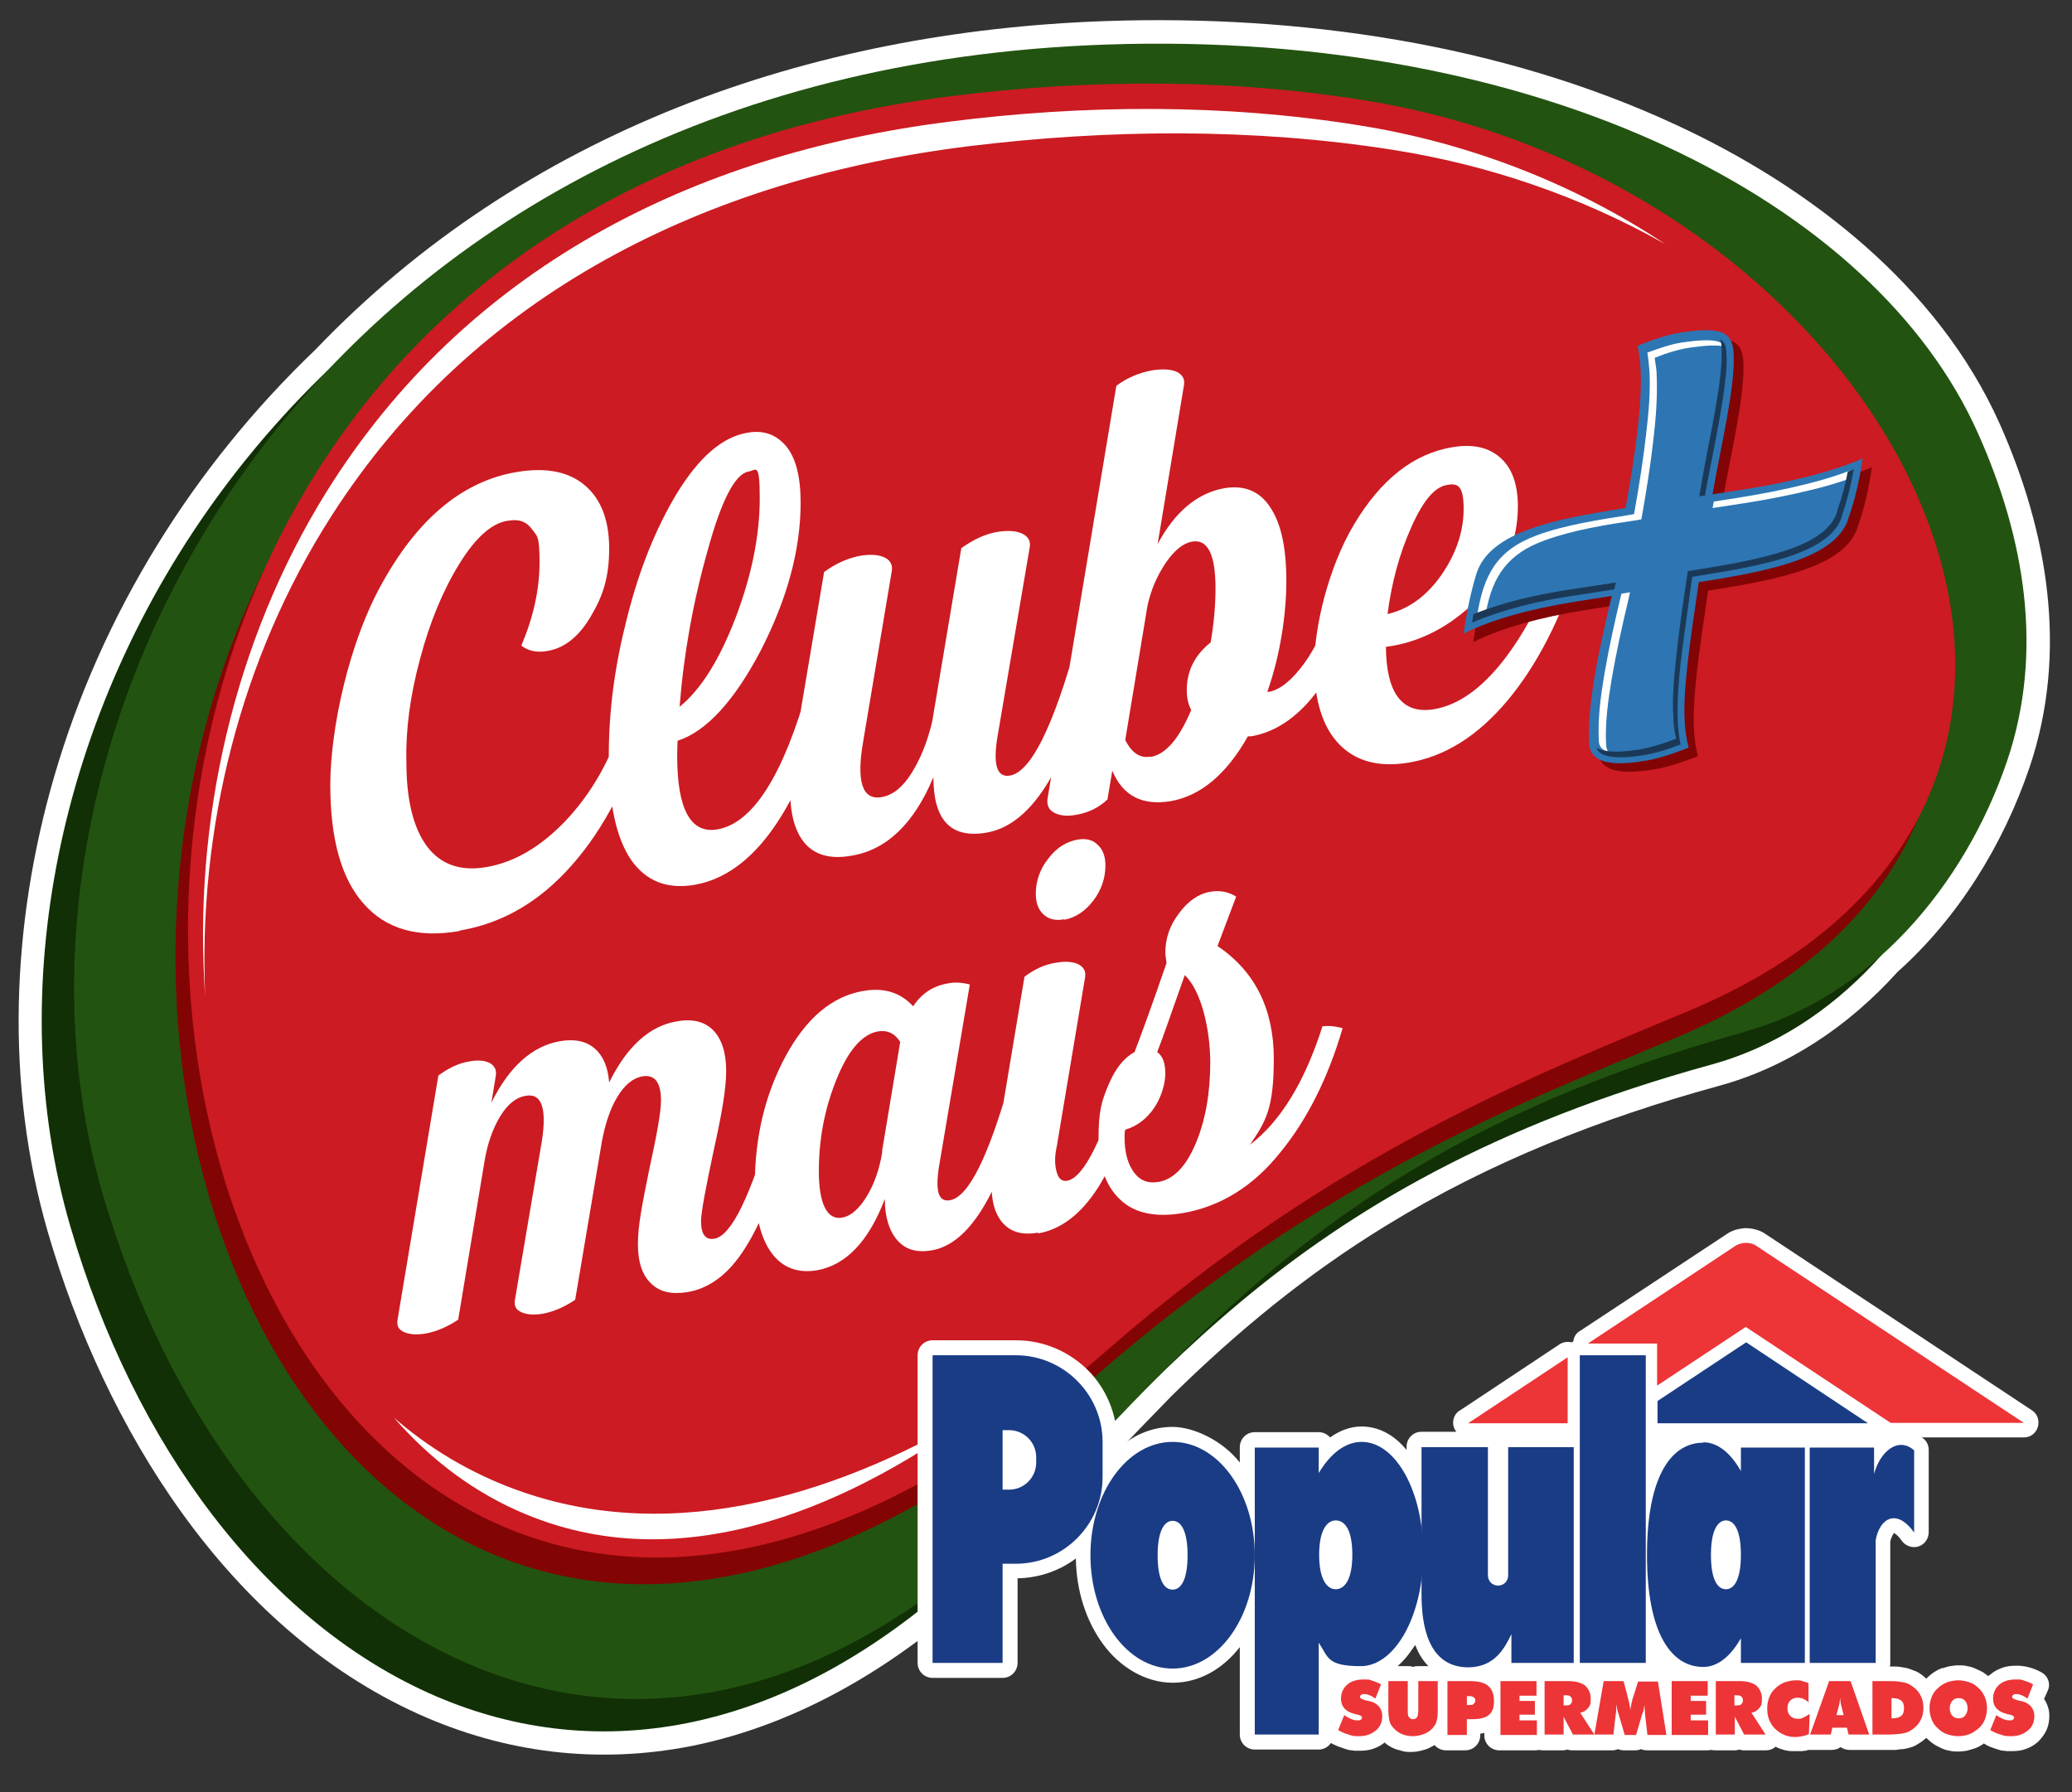 <svg xmlns="http://www.w3.org/2000/svg" viewBox="0 0 511.9 442.7"><rect x="0" y="0" width="511.9" height="442.7" fill="#333333" stroke="none"/><defs><style>      .cls-1, .cls-2 {        fill: #1a3c85;      }      .cls-1, .cls-3, .cls-4, .cls-5, .cls-6, .cls-7, .cls-8, .cls-9 {        fill-rule: evenodd;      }      .cls-10, .cls-3 {        fill: #fff;      }      .cls-4 {        fill: #1b3957;      }      .cls-5, .cls-11 {        fill: #ed3437;      }      .cls-12 {        fill: #2d76b3;      }      .cls-6 {        fill: #113005;      }      .cls-7 {        fill: #830405;      }      .cls-8 {        fill: #cc1b22;      }      .cls-9 {        fill: #235310;      }    </style></defs><g><g id="Camada_1"><path class="cls-3" d="M289.3,345c-10.4,10.6-20.6,21.6-31.2,32-5.2,5.3-10.4,10.5-15.9,15.5-20.1,18.5-44.1,33.3-71.2,38.8-23.2,4.6-46.2,1.8-67.7-7.9-47.3-21.4-77.5-70.9-91.5-119.1-10.6-36.6-9-76.1,1.6-112.5,11.7-40.2,34.3-76.5,64.5-105.4C129.4,32.6,199.8,7.7,273.3,5.2c47.5-1.6,97.5,5.5,140.9,25.7,33,15.3,64.6,39.8,79.8,73.7,12,26.9,17,56.6,7.4,85-6.5,19.1-17.6,37.1-32.6,50.5-12,13.3-27,23.5-44.3,28.2-28.8,7.9-56.6,18.8-82.1,34.5-19.6,12-36.6,26-52.9,42"></path><path class="cls-6" d="M422.8,263c31-8.5,54.4-35.8,65-67,9.1-27,4.3-55.1-7.2-80.8-25.5-57.3-108-99.7-215.2-96.1C68.9,25.7-15.8,188.7,17.3,302.7c32,110.2,130,169.1,221,85.6,44.7-41,76.3-95.6,184.5-125.3"></path><path class="cls-9" d="M430.9,254.9c31-8.5,54.4-35.8,65-67,9.1-27,4.3-55.1-7.2-80.8-25.5-57.3-108-99.7-215.2-96.1C76.9,17.6-7.8,180.6,25.3,294.7c32,110.2,130,169.1,221,85.6,44.7-41,76.3-95.6,184.5-125.3"></path><path class="cls-7" d="M270.6,340c56.5-49.3,107.7-68.6,143.8-83.8,127-53.5,52.7-203.3-80.3-224.8-32-5.2-67.1-5.5-102.6-1-308,38.9-196.6,515.4,39.1,309.6"></path><path class="cls-8" d="M273.7,333.4c56.5-49.3,107.7-68.6,143.8-83.8,127-53.5,52.7-203.3-80.3-224.8-32-5.2-67.1-5.5-102.6-1C-73.4,62.8,38,539.2,273.7,333.4"></path><path class="cls-3" d="M411.4,60.3c-22.6-15-48.5-25-75.4-29.3-33.4-5.4-68.3-5.2-101.8-.9-63.2,8-119.3,36.4-153.6,91.5-22.8,36.7-33,81.4-29.9,124.6-1.8-41.4,8.7-83.6,31.1-118.6,35.2-55.1,92.8-83.5,157.7-91.5,34.4-4.2,70.2-4.5,104.5.9,23.7,3.7,46.7,11.6,67.4,23.3"></path><path class="cls-3" d="M97.3,350.2c9,10.3,19.9,18.7,32.9,24,39.4,16.2,81-2.6,113.1-26.5-34.2,20.7-76.2,34.9-116.1,20.2-11.4-4.2-21.4-10.3-29.9-17.7"></path><path class="cls-10" d="M357.5,119.8c-3.1.5-6,4-8.9,10.6-2.9,6.5-4.8,13.6-5.8,21.3,5.1-1.2,9.5-4.3,13.2-9.5,3.7-5.3,5.6-10.8,5.6-16.5s-1.4-6.4-4.1-5.9M384.3,138c2.1-.4,4.1-.2,5.9.5-4.6,14.4-10.5,25.9-17.8,34.6-7.3,8.7-15.4,13.8-24.4,15.3-7.3,1.2-13-.3-17.1-4.5-4.1-4.2-6.2-10.8-6.2-19.7s3.3-23.7,9.8-34.6c6.6-11.1,14.7-17.5,24.2-19.1,5.1-.9,9.1,0,12,2.6,2.9,2.6,4.3,6.6,4.3,12,0,8.7-3.3,16.3-10,23-6.7,6.7-14.2,10.6-22.6,11.7.1,11.6,4.1,16.7,11.9,15.4,5.9-1,11.6-5,17.1-12,5.5-7.1,9.8-15.4,12.9-25.2ZM284.2,187c3.8-.6,7.1-4.5,10.1-11.6-.7-1.3-1.1-2.9-1.1-4.9,0-4.8,2-8.7,5.9-11.8.8-4.7,1.2-9.1,1.2-13.3,0-8.4-1.9-12.3-5.8-11.6-2.2.4-4.3,2.1-6.4,5.1-2.1,3.1-3.7,6.6-4.6,10.7l-5.5,33.2c1.6,3.2,3.7,4.6,6.2,4.1ZM329.8,147.3c2.4-.4,4.4-.2,5.9.5-2.8,10.1-6.5,18.1-11,23.9-4.6,5.8-9.8,9.2-15.6,10.2h-.8c-5.3,9.4-11.7,14.7-19,16-7.1,1.2-11.9-1.3-14.5-7.5l-1.2,7.1c-2.1,2-4.7,3.3-7.8,3.8-2.2.4-3.9.2-5.3-.5-1.4-.7-1.9-1.9-1.7-3.5l17-102c2.7-2,5.6-3.2,8.8-3.8,2.5-.4,4.5-.3,6,.3,1.5.7,2.2,1.8,1.9,3.4l-6.5,39.2c4.3-8,9.8-12.6,16.5-13.8,4.9-.8,8.7.7,11.3,4.7,2.7,4,4,10,4,18.2s-1.5,18.4-4.7,27.4h.5c2.8-.6,5.6-2.9,8.6-7,3-4.1,5.5-9.6,7.5-16.5ZM266.2,158.2c2.3-.4,4.3-.2,5.9.5-4.2,15.4-8.5,26.8-13,34.3-4.5,7.5-9.6,11.7-15.4,12.7-8.8,1.5-13.1-3.1-13.1-13.7-4.8,11.5-11.6,18-20.3,19.4-6.2,1.1-10.5-.7-12.9-5.2-2.4-4.5-2.8-11.3-1.3-20.4l7.5-44.5c2.9-2.1,5.8-3.4,8.9-4,2.5-.4,4.5-.3,6,.4,1.5.7,2.1,1.9,1.8,3.5l-7,41.7c-1.8,10.2-.3,14.9,4.6,14,2.7-.5,5.1-2.4,7.3-5.9,2.2-3.5,3.9-7.7,5.1-12.7l7.2-42.9c3-2.1,5.9-3.5,8.9-4,2.5-.4,4.5-.3,6.1.4,1.5.7,2.2,1.9,1.9,3.4l-8.1,47.6c-.9,6.4.1,9.3,3.2,8.8,5.2-.9,10.7-12,16.6-33.3ZM184.9,116.5c-3.3.6-6.7,7.1-10.1,19.6-3.6,12.7-5.9,25.6-6.9,38.5,5.2-4.2,9.8-11.5,13.8-21.9,4-10.5,6-20.4,6-29.6s-.9-6.9-2.8-6.6ZM199.8,169.5c2.2-.4,4.2-.2,5.9.5-8.1,29.9-19.5,46.1-34.2,48.6-6.7,1.1-11.9-.9-15.6-6.2-3.6-5.3-5.5-13.7-5.5-25.4s1.5-22.6,4.5-34.3c3-12,7.2-22.4,12.5-31.1,5.4-8.7,11.1-13.7,17.3-14.7,3.9-.7,7,.4,9.5,3.3,2.4,2.9,3.6,7.5,3.6,14,0,11.6-3.3,23.7-9.8,36.4-6.6,12.6-13.5,20.1-20.6,22.4,0,.5-.1,1.8-.1,3.7,0,13.2,3.3,19.3,9.9,18.2,8.8-1.5,16.3-13.3,22.5-35.4ZM113.5,230c-10.3,1.8-18.2-.5-23.7-6.8-5.5-6.2-8.2-16-8.2-29.3s4.4-35.3,13.3-50.7c8.8-15.5,19.7-24.4,32.8-26.6,7.2-1.2,12.8-.1,16.8,3.3,4,3.4,6,8.6,6,15.6s-1.5,11.7-4.5,16.7c-2.9,5-6.5,7.9-10.7,8.6-2.7.5-4.8,0-6.5-1.3,3-7.1,4.5-13.9,4.5-20.6s-.6-6.4-1.9-8.2c-1.3-1.8-3.1-2.5-5.6-2.1-4,.4-8.1,3.9-12.2,10.5-4.1,6.6-7.4,14.5-9.8,23.6-2.5,9.2-3.6,17.7-3.4,25.5,0,9.4,1.7,16.3,5.1,20.9,3.4,4.5,8.3,6.2,14.7,5.1,6.9-1.2,13.4-5,19.6-11.5,6.4-6.8,11.2-15.2,14.3-25.4,1.9-.3,3.9-.2,5.9.5-4.6,15-10.8,27-18.7,35.9-7.9,9-17.1,14.4-27.8,16.2Z"></path><path class="cls-10" d="M286.1,292c3.8-.6,6.9-3.8,9.3-9.5,2.4-5.7,3.6-12.4,3.6-20.1s-2.1-17.6-6.3-21.5c-3.3,9.3-5.5,15.7-6.8,19,1.4,1,2,2.8,2,5.3s-1,6-2.9,8.7c-1.9,2.7-4.3,4.4-7.1,5.2-.3,4.3.4,7.7,1.9,10,1.5,2.4,3.6,3.3,6.2,2.9M326.4,253.6c1.7-.3,3.5-.1,5.3.4-3.6,12.3-8.7,22.5-15.4,30.7-6.7,8.4-14.8,13.4-24.2,15-6.7,1.1-11.9,0-15.4-3.4-3.6-3.4-5.3-8.5-5.3-15.2s.8-9.2,2.5-13.2c1.7-4,3.8-6.6,6.4-8,1.8-4.7,4.5-12.1,7.9-22-.2-1.4-.3-2.2-.3-2.5,0-3.6,1.1-6.8,3.4-9.8,2.2-3,4.8-4.8,7.7-5.3,2.4-.4,4.5,0,6.4,1.2l-4.6,12.2c9.3,6.3,13.9,15.6,13.9,27.9s-2,15.5-5.9,21.2c7.5-5.7,13.5-15.4,17.9-29.2ZM256.5,304.5c-4.5.8-7.6-.4-9.6-3.5-2-3.1-2.4-7.8-1.4-14.2l7.6-45.5c2.5-1.9,5.1-3.1,8-3.5,2.2-.4,4-.2,5.3.4,1.3.7,1.9,1.7,1.7,3.1l-7,41.8c-.5,2.3-.6,4.3-.1,6.2.4,1.8,1.3,2.6,2.6,2.4,4.2-.7,9.1-10.6,14.6-29.7,2.5-.4,4.3-.3,5.2.5-4,14.2-8.1,24.6-12.2,31-4.2,6.5-9.1,10.2-14.7,11.2ZM262.9,227.1c-2.1.4-3.8,0-5.1-1.2-1.3-1.2-1.9-2.9-1.9-5.1,0-3.1,1-6.1,3.1-8.7,2-2.7,4.5-4.2,7.3-4.7,2-.3,3.6,0,4.9,1.3,1.3,1.2,1.9,2.9,1.9,5.1,0,3.1-1,6.1-3,8.7-2,2.6-4.4,4.2-7.1,4.7ZM217.9,284.5l4.5-27.1c-1.3-2.1-3.2-3-5.5-2.6-3.9.7-7.4,4.7-10.3,12-2.9,7.2-4.3,14.7-4.3,22.5s1.9,12.2,5.8,11.5c2.1-.4,4.1-2.1,6-5.2,1.9-3.1,3.2-6.8,3.9-11.2ZM249.7,266.7c2-.3,3.8-.2,5.3.4-3.9,13.6-7.8,23.8-11.7,30.5-3.9,6.7-8.3,10.5-13.2,11.3-3.6.6-6.4-.2-8.4-2.5-2-2.3-3.1-5.7-3.1-10.2-4,10.5-9.6,16.3-16.7,17.6-4.8.8-8.6-.6-11.3-4.3-2.7-3.7-4.1-9.4-4.1-17,0-11.6,2.5-22.1,7.6-31.6,5.1-9.4,11.5-14.8,19.2-16.1,5.1-.9,9.2.4,12.3,3.8,2.1-3.2,5-5.1,8.8-5.7,1.5-.3,3.2-.2,5.2.3l-7.7,45.5c-.8,5.7,0,8.3,2.8,7.8,4.6-.8,9.5-10.7,14.9-29.8ZM191,276.7c2.1-.4,3.9-.2,5.3.4-4,14.4-8.1,24.8-12.2,31.2-4,6.4-8.8,10-14.3,10.9-3.8.6-6.8,0-8.9-2.1-2.2-2-3.3-5.3-3.3-9.8s1-9.5,2.8-18.4c1.9-8.6,2.9-14.3,2.9-17,0-4.5-1.5-6.5-4.6-6-2.3.4-4.4,2.1-6.2,5.1-1.8,3-3,6.7-3.8,11l-6.6,39.1c-2.7,1.8-5.3,2.9-7.8,3.4-2.2.4-4,.3-5.4-.3-1.4-.6-1.9-1.5-1.7-3l6.7-39.5c1.2-8-.1-11.7-4-11-2.5.4-4.6,2.2-6.4,5.2-1.8,3-3.1,6.7-3.8,11l-6.5,39.1c-2.7,1.8-5.3,2.9-7.9,3.4-2.2.4-4,.3-5.4-.3-1.4-.6-1.9-1.5-1.7-3l10.1-60.4c2.6-1.9,5.1-3.1,7.7-3.5,2.1-.4,3.8-.2,5,.4,1.2.7,1.7,1.7,1.5,3.1l-1.1,6.7c4.4-8.9,10.1-14,17-15.2,3.6-.6,6.4,0,8.5,1.8,2.1,1.8,3.3,4.6,3.6,8.4,4.4-8.9,10-14,16.8-15.1,3.8-.7,6.8.1,8.9,2.2,2.1,2.2,3.2,5.5,3.2,10s-1,10.3-3.1,19.8c-2,9.4-3.1,15.2-3.1,17.4,0,3.2,1.1,4.7,3.3,4.3,4.2-.7,9-10.6,14.5-29.7Z"></path><path class="cls-7" d="M462.5,115.4c-7.8,3.4-18.6,6-31.1,7.9l-5.9.9c2-11.8,5.7-26.6,5.2-34.9-.3-5.3-3.2-6.6-13.3-5-3.1.5-6.7,1.7-10.4,3.2.3,1.7.6,3.7.7,5.6.5,8.6-1.3,21.3-3.7,34.5-17.5,2.7-33.4,5.8-36.8,16.1-1.3,4.2-2.4,9.2-3.2,14.9,7.3-3.6,16.7-6.1,27.1-7.8l9.4-1.5c-3.1,12.9-6.1,26.7-5.6,36.5.3,4.8,5.6,5.6,13.5,4.3,3.5-.5,7.2-1.8,11.1-3.3-.5-1.9-.9-4.1-1-6.7-.4-7.5,1.2-18.8,3.5-34.2,18.2-2.8,34.5-6.2,37.1-16.2,1.5-4.2,2.6-9,3.4-14.5"></path><path class="cls-12" d="M460.1,113.3c-7.8,3.4-18.6,6-31.1,7.9l-5.9.9c2-11.8,5.7-26.6,5.2-34.9-.3-5.3-3.2-6.6-13.3-5-3.1.5-6.7,1.7-10.4,3.2.3,1.7.6,3.7.7,5.6.5,8.6-1.3,21.3-3.7,34.5-17.5,2.7-33.4,5.8-36.8,16.1-1.3,4.2-2.4,9.2-3.2,14.9,7.3-3.6,16.7-6.1,27.2-7.8l9.4-1.5c-3.1,12.9-6.1,26.7-5.6,36.5.3,4.8,5.6,5.6,13.5,4.3,3.5-.5,7.2-1.8,11.1-3.3-.5-1.9-.9-4.1-1-6.7-.4-7.5,1.2-18.8,3.5-34.2,18.2-2.8,34.5-6.2,37.1-16.2,1.5-4.2,2.6-9,3.4-14.5"></path><path class="cls-3" d="M400.6,146.7l-.2.7c-1.5,6.3-2.9,12.6-4,19-.9,5.3-1.7,11.1-1.4,16.5,0,1.6.9,2.4,2.3,2.8-.3-.4-.4-.9-.5-1.6-.3-5.4.5-11.2,1.4-16.5,1.1-6.4,2.5-12.7,4-19l.5-2.3-2.3.4ZM426.1,85.6c-.3-.5-.7-.8-1.3-1.1-2.3-.9-6.9-.2-9.2.1-2.8.4-5.8,1.5-8.6,2.5.2,1.5.4,3,.5,4.5.3,5.1-.2,10.4-.8,15.5-.7,6.3-1.7,12.5-2.8,18.8l-.2,1.1-1.1.2c-7.4,1.2-15.7,2.4-22.8,5-10.1,3.7-13.3,9.9-14.9,20.1.7-.3,1.5-.6,2.2-.9,1.6-9.2,5.6-14.7,14.5-17.9,7.1-2.6,15.3-3.9,22.8-5l1.1-.2.2-1.1c1.1-6.2,2.1-12.5,2.8-18.8.6-5,1-10.4.8-15.5,0-1.5-.3-3-.5-4.5,2.7-1.1,5.8-2.1,8.6-2.5,2.2-.3,6.2-.9,8.6-.3ZM457.2,116.2c-3.6,1.4-7.3,2.5-11,3.4-5.6,1.4-11.3,2.5-17,3.4l-5.8.9-.3,1.6,7.9-1.2c5.7-.9,11.4-2,17-3.4,2.9-.7,5.9-1.6,8.8-2.6.1-.7.3-1.4.4-2.1Z"></path><path class="cls-4" d="M364,151.7c-.1.7-.2,1.4-.3,2.1,7.8-3.3,16.6-5.4,24.8-6.6l10.3-1.6.4-1.7-11.8,1.8c-7.7,1.2-15.9,3-23.3,6M421.3,122.4v-.6c1.2-6.3,2.5-12.5,3.6-18.8.5-2.9,1-5.8,1.3-8.7.3-2.3.5-4.7.3-7.1,0-1.4-.3-2.7-1.5-3.4.2.6.3,1.3.3,2,.1,2.3,0,4.7-.3,7.1-.3,2.9-.8,5.8-1.3,8.7-1.1,6.3-2.5,12.5-3.5,18.8l-.4,2.2,1.4-.2ZM458,115.9c-.5.2-1,.4-1.5.6-.6,3.2-1.4,6.3-2.5,9.3h0c0,0,0,.2,0,.2-1.3,5.1-7.1,8-11.7,9.6-3.6,1.3-7.3,2.2-11.1,3-4.3.9-8.7,1.6-13,2.3l-1.2.2-.2,1.2c-1,6.7-2,13.4-2.7,20.2-.5,4.7-1,9.7-.7,14.4,0,1.9.3,3.8.7,5.6-3,1.1-6.2,2.2-9.4,2.7-2.6.4-6.3.8-8.9.1-.5-.1-1-.3-1.4-.6.4,1.1,1.2,1.6,2.5,2,2.6.7,6.3.3,8.9-.1,3.2-.5,6.4-1.5,9.4-2.7-.4-1.8-.6-3.7-.7-5.6-.2-4.7.2-9.7.7-14.4.8-6.7,1.8-13.5,2.7-20.2l.2-1.2,1.2-.2c4.3-.7,8.7-1.4,13-2.3,3.7-.8,7.5-1.7,11.1-3,4.5-1.7,10.3-4.5,11.7-9.6h0c0,0,0-.2,0-.2,1.3-3.6,2.2-7.5,2.9-11.3Z"></path><path class="cls-10" d="M352.9,411.6c-1.3-1.3-2.3-2.9-3-4.6,0-.2-.2-.4-.3-.6-.3.5-.6.9-.9,1.3-1,1.5-2.2,2.8-3.4,3.9h2.5c.5,0,.9,0,1.3.2.4-.2.9-.2,1.3-.2h2.5ZM342.4,430.2h0c-.9.8-1.9,1.4-3.1,1.8-1.1.4-2.2.5-3.5.5s-1.2,0-1.8-.1c-.6,0-1.2-.2-1.8-.4-.6-.2-1.1-.4-1.7-.6-.5-.2-1.1-.5-1.7-.8-.7,1-1.8,1.6-3,1.6h-15.8c-2,0-3.7-1.6-3.7-3.7v-21.6c-4.3,5.5-10.1,8.8-16.6,8.8s-13-3.7-17.3-9.7c-4-5.5-6.5-12.9-6.6-21-4,3-9,4.8-14.4,4.9v20.9c0,2-1.6,3.7-3.7,3.7h-17.3c-2,0-3.7-1.6-3.7-3.7v-76c0-2,1.6-3.7,3.7-3.7h20.6c6.9,0,13.1,2.8,17.7,7.3,4.5,4.5,7.3,10.8,7.3,17.7v2c3.9-3.6,8.6-5.6,13.7-5.6s12.3,3.3,16.6,8.8v-3.8c0-2,1.6-3.7,3.7-3.7h15.8c1.1,0,2.1.5,2.8,1.3,2.4-1.7,5-2.7,7.8-2.7,4.2,0,8.1,2.1,11.1,5.8v-.8c0-2,1.6-3.7,3.7-3.7h8.6c-.5-.6-.8-1.4-.8-2.2,0-1.4.7-2.6,1.9-3.2l24.4-16.2c.9-.6,2-.7,3-.5.1,0,.3-.2.4-.2.1-1.2.8-2.2,1.8-2.7l36.2-23.9c1.3-.9,2.9-1.3,4.5-1.4,1.6,0,3.3.4,4.6,1.2l66.2,43.8c1.7,1.1,2.1,3.4,1,5.1-.7,1.1-1.9,1.6-3,1.6h0s-25.2,0-25.2,0c0,0,.2.2.3.2.9.7,1.4,1.7,1.4,2.9v20.3h0c0,1.1-.5,2.3-1.5,3-1.6,1.2-3.9.8-5.1-.8-.8-1.1-1.4-1.7-2-2,0,0,0,0,0,0,0,0,0,0-.1.2-.3.4-.6,1.1-.8,1.9v30c0,.3,0,.6-.1.9.5,0,.9,0,1.4,0,.6,0,1.2.1,1.8.2.6.1,1.2.2,1.7.4.5.2,1.1.4,1.6.6h0s0,0,0,0c.9.4,1.6,1,2.3,1.6,0,0,.2.2.2.2.1-.1.2-.2.3-.3h0c.5-.5,1-.9,1.6-1.3.6-.4,1.2-.7,1.9-1,0,0,.2,0,.3,0,.6-.2,1.2-.4,1.8-.5.7-.1,1.4-.2,2.1-.2s1.4,0,2.1.2c.7.1,1.4.3,2,.6h0c.7.3,1.3.6,1.9.9.4.3.9.6,1.3,1,.1-.2.3-.3.5-.4.9-.8,1.9-1.3,3-1.7,1.1-.4,2.2-.5,3.4-.5s1,0,1.6.1c.5,0,1.1.2,1.6.3h0c.5.1,1,.3,1.5.5.5.2,1,.4,1.5.7,1.7.9,2.4,2.9,1.6,4.6l-.9,2c.4.6.7,1.2.9,1.8.3.8.4,1.6.4,2.4,0,1.2-.2,2.4-.7,3.5-.5,1.1-1.2,2-2.1,2.9-.9.8-1.9,1.4-3.1,1.8-1.1.4-2.2.5-3.5.5s-1.2,0-1.8-.1c-.6,0-1.2-.2-1.8-.4-.6-.2-1.1-.4-1.7-.6-.5-.2-1-.5-1.5-.8,0,0-.2.1-.2.2-.6.4-1.2.7-1.9,1-.1,0-.2,0-.4.1-.5.2-1.1.3-1.7.5-.7.1-1.4.2-2.1.2s-1.4,0-2.1-.2c-.7-.1-1.4-.3-2-.6-.1,0-.2-.1-.4-.2-.5-.2-1-.5-1.5-.8h0s0,0,0,0c-.6-.4-1.1-.8-1.6-1.3-.1-.1-.2-.2-.3-.3,0,0-.1.1-.2.2-.7.6-1.4,1.1-2.3,1.6h0c-.5.3-1,.5-1.5.6-.5.2-1.1.3-1.7.4h-.1c-.5,0-1,.1-1.7.2-.7,0-1.5,0-2.2,0h-3.5c-.1,0-.3,0-.4,0-.1,0-.2,0-.3,0h0s-5.1,0-5.1,0c-.8,0-1.6-.3-2.2-.7-.6.5-1.4.7-2.2.7h0s-5.1,0-5.1,0c-.2,0-.4,0-.6,0-.2,0-.4.1-.6.2,0,0-.1,0-.2,0-.3,0-.7.1-1,.1-.4,0-.8,0-1.1,0s-.9,0-1.4,0c-.4,0-.9-.1-1.4-.2-.5-.1-.9-.3-1.3-.4-.4-.1-.8-.3-1.1-.5-.1,0-.2.2-.4.3-.6.4-1.3.6-2,.6h0s-5.3,0-5.3,0c-.4,0-.8,0-1.2-.2-.4.1-.8.2-1.2.2h-4.7c-.3,0-.7,0-1-.1-.3,0-.6.1-1,.1h-9c-.2,0-.5,0-.7,0h0c-.2,0-.4,0-.6,0h0s-4.7,0-4.7,0c-.5,0-1-.1-1.5-.3-.4.2-.9.3-1.4.3h0s-2.8,0-2.8,0c-.5,0-1-.1-1.5-.3-.4.2-.9.3-1.4.3h0s-9.8,0-9.8,0c-.4,0-.8,0-1.2-.2-.4.1-.8.2-1.2.2h-4.7c-.3,0-.7,0-1-.1-.3,0-.6.1-1,.1h-9c-2,0-3.7-1.6-3.7-3.7v-.6c-.3,0-.7.2-1,.2v.4c0,2-1.6,3.7-3.7,3.7h-4.8c-1.1,0-2.1-.5-2.8-1.3-.3.2-.7.4-1.1.6h0c-.7.4-1.5.6-2.3.8-.8.2-1.6.3-2.4.3s-1.6,0-2.4-.3c-.8-.2-1.6-.4-2.3-.8,0,0-.2,0-.2-.1-.6-.3-1.2-.7-1.7-1.2Z"></path><path class="cls-11" d="M491.7,427.4l1.5-3.7c.7.5,1.3.8,1.8,1,.5.2,1,.3,1.5.3s.6,0,.8-.2c.2-.1.3-.3.3-.5,0-.4-.5-.6-1.4-.8-.3,0-.5-.1-.7-.2-1-.2-1.7-.7-2.3-1.3-.5-.6-.8-1.4-.8-2.3,0-1.4.5-2.6,1.5-3.5,1-.9,2.4-1.3,4-1.3s1.5,0,2.2.3c.7.2,1.5.5,2.2.9l-1.4,3.5c-.5-.3-.9-.6-1.4-.8-.5-.2-.9-.3-1.3-.3s-.6,0-.8.2c-.2.1-.3.3-.3.5,0,.4.7.7,2,1,.2,0,.4,0,.5.1.9.2,1.6.6,2.2,1.3.5.6.8,1.4.8,2.3,0,1.5-.5,2.7-1.6,3.6-1.1.9-2.4,1.4-4.1,1.4s-1.7-.1-2.6-.4c-.9-.2-1.7-.6-2.6-1.1M490.9,422c0,1-.2,1.9-.5,2.7-.3.8-.8,1.6-1.5,2.2-.7.6-1.4,1.1-2.3,1.5-.9.3-1.8.5-2.8.5s-1.9-.2-2.8-.5c-.9-.3-1.6-.8-2.3-1.5-.7-.6-1.2-1.4-1.5-2.2-.3-.8-.5-1.7-.5-2.7s.2-1.9.5-2.7c.3-.8.8-1.6,1.5-2.2.7-.7,1.4-1.1,2.3-1.5.9-.3,1.8-.5,2.8-.5s1.9.2,2.8.5c.9.3,1.6.8,2.3,1.5.7.6,1.1,1.4,1.5,2.2.3.8.5,1.7.5,2.7ZM483.9,424.5c.7,0,1.2-.2,1.6-.7.4-.5.6-1.1.6-1.8s-.2-1.4-.6-1.8c-.4-.5-.9-.7-1.6-.7s-1.2.2-1.6.7c-.4.5-.6,1.1-.6,1.8s.2,1.4.6,1.8c.4.5,1,.7,1.6.7ZM462.6,428.5v-13.2h3.9c1.2,0,2.3,0,3.1.2.9.1,1.6.3,2.1.6,1.1.6,2,1.4,2.6,2.4.6,1,.9,2.1.9,3.4s-.3,2.4-.9,3.4c-.6,1-1.5,1.8-2.6,2.4-.6.3-1.3.5-2.1.6-.9.1-2,.2-3.5.2h-3.5ZM467.3,424.5c1.1,0,1.9-.2,2.4-.6.5-.4.7-1.1.7-1.9s-.2-1.5-.7-1.9c-.5-.4-1.2-.6-2.2-.6h-.2v5.1ZM447.2,428.5l4.7-13.2h5.3l4.6,13.2h-5.1l-.4-1.7h-3.6l-.4,1.7h-5.1ZM453.5,423.7h2l-.4-1.5c-.2-.8-.3-1.3-.4-1.8,0-.4-.1-.8-.1-1.2h0c0,.4,0,.7-.1,1.2,0,.4-.2,1-.4,1.8l-.4,1.5ZM446.9,420.6c-.4-.4-.9-.7-1.3-.9-.5-.2-.9-.3-1.4-.3-.8,0-1.4.2-1.9.7-.5.5-.7,1.1-.7,1.9s.2,1.4.7,1.9c.5.5,1.1.7,1.8.7s.9,0,1.4-.3c.5-.2,1-.5,1.6-.9l-.2,5c-.5.2-1,.4-1.6.5-.5.1-1,.2-1.6.2s-1.3,0-1.9-.2c-.6-.1-1.1-.4-1.6-.6-1.2-.7-2.1-1.5-2.7-2.6-.6-1-.9-2.2-.9-3.6s.2-1.9.5-2.8c.3-.8.8-1.6,1.5-2.2.7-.7,1.4-1.1,2.3-1.5.9-.3,1.8-.5,2.8-.5s1.1,0,1.6.2c.5.1,1,.3,1.5.5v4.9ZM423.9,428.5v-13.2h6c1.7,0,3.1.4,4,1.1.9.8,1.4,1.9,1.4,3.3s-.2,1.7-.7,2.3c-.5.6-1.1,1-1.9,1.1l3.5,5.4h-5.3l-2.3-4.4v4.4h-4.7ZM428.5,418.7v2.6h.7c.5,0,.8-.1,1-.3.2-.2.4-.5.4-.9s-.1-.7-.4-1c-.2-.2-.6-.3-1-.3h-.7ZM413,428.5v-13.2h8.9v3.6h-4.2v1.3h3.8v3.4h-3.8v1.4h4.3v3.6h-9ZM407,428.5l-.6-5.2c0-.4,0-.8-.1-1.2,0-.4,0-.8,0-1.2,0,.4-.1.8-.2,1.2,0,.4-.2.9-.4,1.4l-1.5,5.1h-2.8l-1.5-5.1c-.2-.5-.3-.9-.4-1.4,0-.4-.2-.8-.2-1.2,0,.4,0,.8,0,1.2,0,.4,0,.8-.1,1.2l-.6,5.2h-4.7l2.3-13.2h4.9l.9,3.3c0,.1,0,.3.1.5.4,1.4.6,2.5.7,3.4h0c0-.6.2-1.2.3-1.8.1-.6.3-1.3.6-2.1l1-3.2h4.9l2.1,13.2h-4.7ZM381.6,428.5v-13.2h6c1.7,0,3.1.4,4,1.1.9.8,1.4,1.9,1.4,3.3s-.2,1.7-.7,2.3c-.5.6-1.1,1-1.9,1.1l3.5,5.4h-5.3l-2.3-4.4v4.4h-4.7ZM386.3,418.7v2.6h.7c.5,0,.8-.1,1-.3.2-.2.4-.5.4-.9s-.1-.7-.4-1c-.2-.2-.6-.3-1-.3h-.7ZM370.7,428.5v-13.2h8.9v3.6h-4.2v1.3h3.8v3.4h-3.8v1.4h4.3v3.6h-9ZM362.4,419v2.2h.7c.5,0,.8,0,1-.3.2-.2.4-.5.4-.8s-.1-.6-.4-.8c-.3-.2-.6-.3-1-.3h-.7ZM357.6,428.5v-13.2h5.7c2,0,3.5.4,4.4,1.2.9.8,1.4,2,1.4,3.7s-.4,2.7-1.2,3.4c-.8.7-2.2,1.1-4,1.1h-1.5v3.9h-4.8ZM343,422.5v-7.2h4.8v7.2c0,.8,0,1.4.3,1.7.2.3.5.5,1,.5s.8-.2,1-.5c.2-.3.3-.9.3-1.7v-7.2h4.8v7.2c0,.9,0,1.7-.2,2.3-.1.6-.3,1.1-.6,1.5-.5.8-1.3,1.5-2.2,1.9-.9.4-2,.7-3.1.7s-2.2-.2-3.1-.7c-.9-.4-1.6-1.1-2.2-1.9-.3-.4-.5-.9-.6-1.5-.1-.6-.2-1.4-.2-2.3ZM330.6,427.4l1.5-3.7c.7.5,1.3.8,1.8,1,.5.2,1,.3,1.5.3s.6,0,.8-.2c.2-.1.3-.3.3-.5,0-.4-.5-.6-1.4-.8-.3,0-.5-.1-.7-.2-1-.2-1.7-.7-2.3-1.3-.5-.6-.8-1.4-.8-2.3,0-1.4.5-2.6,1.5-3.5,1-.9,2.4-1.3,4-1.3s1.5,0,2.2.3c.7.2,1.5.5,2.2.9l-1.4,3.5c-.5-.3-.9-.6-1.4-.8-.5-.2-.9-.3-1.3-.3s-.6,0-.8.2c-.2.1-.3.3-.3.5,0,.4.7.7,2,1,.2,0,.4,0,.5.1.9.2,1.6.6,2.2,1.3.5.6.8,1.4.8,2.3,0,1.5-.5,2.7-1.6,3.6-1.1.9-2.4,1.4-4.1,1.4s-1.7-.1-2.6-.4c-.9-.2-1.7-.6-2.6-1.1Z"></path><path class="cls-5" d="M387.3,351.6h-24.6l24.6-16.3v16.3ZM433.8,307.7l66.2,43.8h-32.9l-35.8-23.7-21.9,14.5v-10.4h-17.1l36.4-24.1c1.5-1,3.8-1,5.1-.1Z"></path><path class="cls-1" d="M247.7,353.3h1.6c3.7,0,6.7,3,6.7,6.7v1.3c0,3.7-3,6.7-6.7,6.7h-1.6v-14.8ZM230.4,334.8h20.6c11.7,0,21.4,9.6,21.4,21.4v8.7c0,11.7-9.6,21.4-21.4,21.4h-3.3v24.5h-17.3v-76Z"></path><path class="cls-1" d="M330,375.6c2.3,0,4.1,2.4,4.1,8.5s-1.9,8.5-4.1,8.5-4.1-2.5-4.1-8.5,1.9-8.5,4.1-8.5M310,357.6h15.8v6.3c2.8-4.7,6.5-7.7,10.6-7.7,8.5,0,15.3,12.4,15.2,27.7,0,15.3-7,27.7-15.4,27.7s-8-2.2-10.4-5.8v22.7h-15.8v-71Z"></path><rect class="cls-2" x="390.3" y="334.8" width="16.3" height="76"></rect><path class="cls-1" d="M351.2,357.5h16.4v31.7c0,1.4,1.1,2.5,2.5,2.5s2.5-1.1,2.5-2.5v-31.7h16.2v53.3h-15.4v-7.1c-1.7,3.5-4.1,8.1-10.6,8.2-10.2,0-11.6-10.8-11.6-18v-36.3Z"></path><path class="cls-1" d="M289.7,375.7c-2,0-3.7,2.4-3.7,8.5s1.6,8.5,3.7,8.5,3.7-2.5,3.7-8.5-1.6-8.5-3.7-8.5M289.7,356.2c11.2,0,20.3,12.5,20.3,28s-9.1,28-20.3,28-20.3-12.5-20.3-28,9.1-28,20.3-28Z"></path><path class="cls-1" d="M426.4,375.6c-2,0-3.7,2.4-3.7,8.5s1.6,8.5,3.7,8.5,3.7-2.5,3.7-8.5-1.6-8.5-3.7-8.5M420.8,356.3c3.6,0,6.8,2.7,9.3,7.1v-5.8h15.8v53.2h-15.8v-6.1c-2.5,4.4-5.7,7.1-9.3,7.1-7.7,0-13.9-7.9-13.9-27.7s6.2-27.7,13.9-27.7Z"></path><path class="cls-1" d="M447.2,410.8h16.2v-30.3c.9-5.3,5.1-8.1,9.5-1.9v-20.3c-3.8-3.4-8.3,0-9.9,5.8v-6.5h-15.9v53.2Z"></path><polygon class="cls-1" points="431.4 331.6 461.5 351.6 409.5 351.6 409.5 346.1 431.4 331.6"></polygon></g></g></svg>